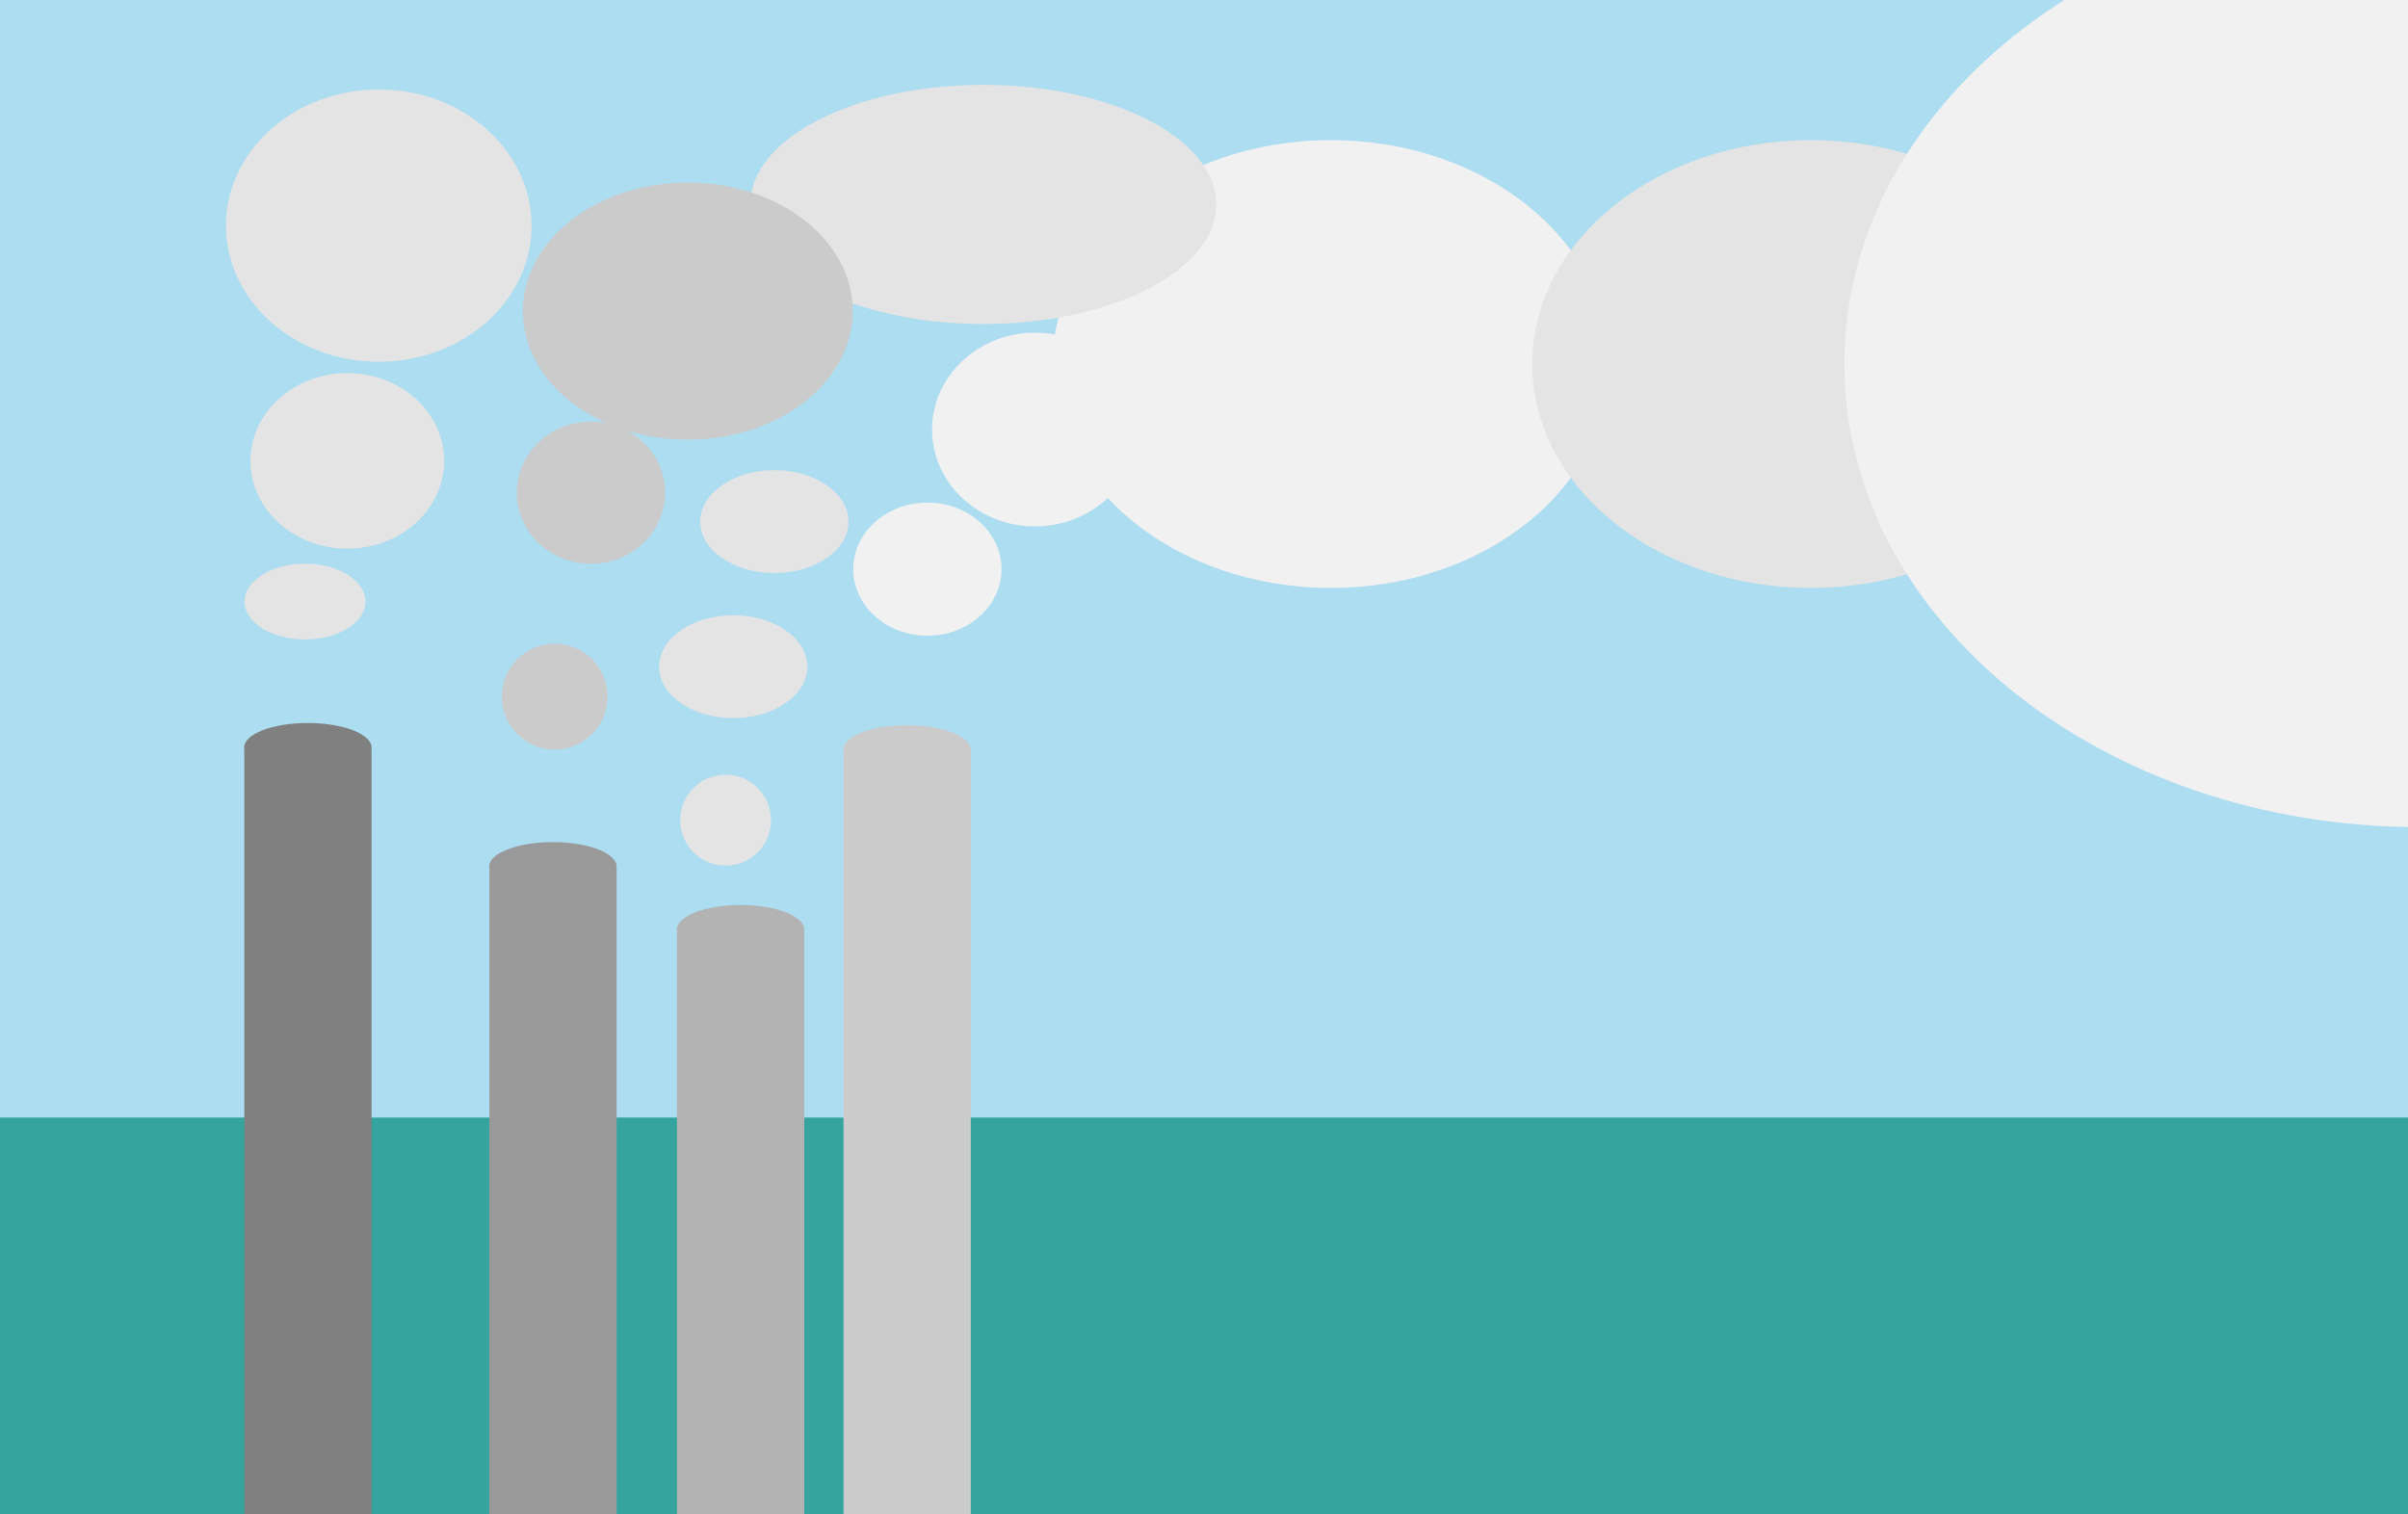 <?xml version="1.0" encoding="UTF-8"?><svg id="Layer_1" xmlns="http://www.w3.org/2000/svg" viewBox="0 0 318 200"><defs><style>.cls-1{fill:#e5e4e4;}.cls-2{fill:#cccbcb;}.cls-3{fill:#999;}.cls-4{fill:#35a39e;}.cls-5{fill:#b3b3b3;}.cls-6{fill:#f1f1f1;}.cls-7{fill:#808081;}.cls-8{fill:#adddf1;}</style></defs><rect class="cls-8" x="-.69" y="-.56" width="319.57" height="201.77"/><rect class="cls-4" x="-2.11" y="147.6" width="320.99" height="53.61"/><g><path class="cls-7" d="M49.07,98.74c0-1.79-3.77-3.25-8.42-3.25s-8.42,1.45-8.42,3.25c0,.08,.02,.17,.03,.25h0v110.72h16.81V98.99h-.03c.02-.08,.03-.17,.03-.25"/><path class="cls-3" d="M81.44,114.47c0-1.79-3.77-3.25-8.42-3.25s-8.42,1.45-8.42,3.25c0,.08,.02,.17,.03,.25h0v110.72h16.81V114.72h-.03c.02-.08,.03-.17,.03-.25"/><path class="cls-5" d="M106.22,122.78c0-1.79-3.77-3.25-8.42-3.25s-8.42,1.45-8.42,3.25c0,.08,.02,.17,.03,.25h0v110.72h16.81V123.02h-.03c.02-.08,.03-.17,.03-.25"/><path class="cls-2" d="M128.2,99.03c0-1.79-3.77-3.25-8.42-3.25s-8.42,1.45-8.42,3.25c0,.08,.02,.17,.03,.25h0v110.72h16.81V99.28h-.03c.02-.08,.03-.17,.03-.25"/><path class="cls-6" d="M138.99,48.08c0,16.33,16.46,29.57,36.77,29.57s36.77-13.24,36.77-29.57-16.46-29.57-36.77-29.57-36.77,13.24-36.77,29.57"/><path class="cls-1" d="M202.36,48.08c0,16.33,16.46,29.57,36.77,29.57s36.77-13.24,36.77-29.57-16.46-29.57-36.77-29.57-36.77,13.24-36.77,29.57"/><path class="cls-6" d="M243.57,48.08c0,33.78,34.04,61.16,76.03,61.16s76.03-27.38,76.03-61.16-34.04-61.16-76.03-61.16-76.03,27.38-76.03,61.16"/><path class="cls-6" d="M132.26,75.17c0,4.86-4.38,8.79-9.79,8.79s-9.79-3.94-9.79-8.79,4.38-8.79,9.79-8.79,9.79,3.94,9.79,8.79"/><path class="cls-6" d="M150.27,56.73c0,7.06-6.08,12.79-13.59,12.79s-13.59-5.73-13.59-12.79,6.08-12.79,13.59-12.79,13.59,5.73,13.59,12.79"/><path class="cls-1" d="M101.82,108.32c0,3.31-2.68,6-6,6s-5.99-2.68-5.99-6,2.68-6,5.99-6,6,2.68,6,6"/><path class="cls-1" d="M106.62,88.05c0,3.75-4.38,6.79-9.79,6.79s-9.79-3.04-9.79-6.79,4.38-6.79,9.79-6.79,9.79,3.04,9.79,6.79"/><path class="cls-1" d="M112.05,68.89c0,3.75-4.38,6.79-9.79,6.79s-9.79-3.04-9.79-6.79,4.38-6.79,9.79-6.79,9.79,3.04,9.79,6.79"/><path class="cls-1" d="M160.62,27c0,8.72-13.78,15.79-30.77,15.79s-30.77-7.07-30.77-15.79,13.78-15.79,30.77-15.79,30.77,7.07,30.77,15.79"/><path class="cls-2" d="M80.24,92.01c0,3.86-3.13,6.99-6.99,6.99s-6.99-3.13-6.99-6.99,3.13-6.99,6.99-6.99,6.99,3.13,6.99,6.99"/><path class="cls-2" d="M87.83,65.07c0,5.19-4.38,9.39-9.79,9.39s-9.79-4.21-9.79-9.39,4.38-9.39,9.79-9.39,9.79,4.2,9.79,9.39"/><path class="cls-2" d="M112.61,41.09c0,9.38-9.75,16.98-21.78,16.98s-21.78-7.6-21.78-16.98,9.75-16.98,21.78-16.98,21.78,7.6,21.78,16.98"/><path class="cls-1" d="M48.27,79.45c0,2.76-3.58,5-7.99,5s-7.99-2.24-7.99-5,3.58-5,7.99-5,7.99,2.24,7.99,5"/><path class="cls-1" d="M58.66,60.87c0,6.4-5.73,11.59-12.79,11.59s-12.79-5.19-12.79-11.59,5.73-11.59,12.79-11.59,12.79,5.19,12.79,11.59"/><path class="cls-1" d="M70.2,29.8c0,9.93-9.04,17.98-20.18,17.98s-20.18-8.05-20.18-17.98,9.04-17.98,20.18-17.98,20.18,8.05,20.18,17.98"/></g></svg>
